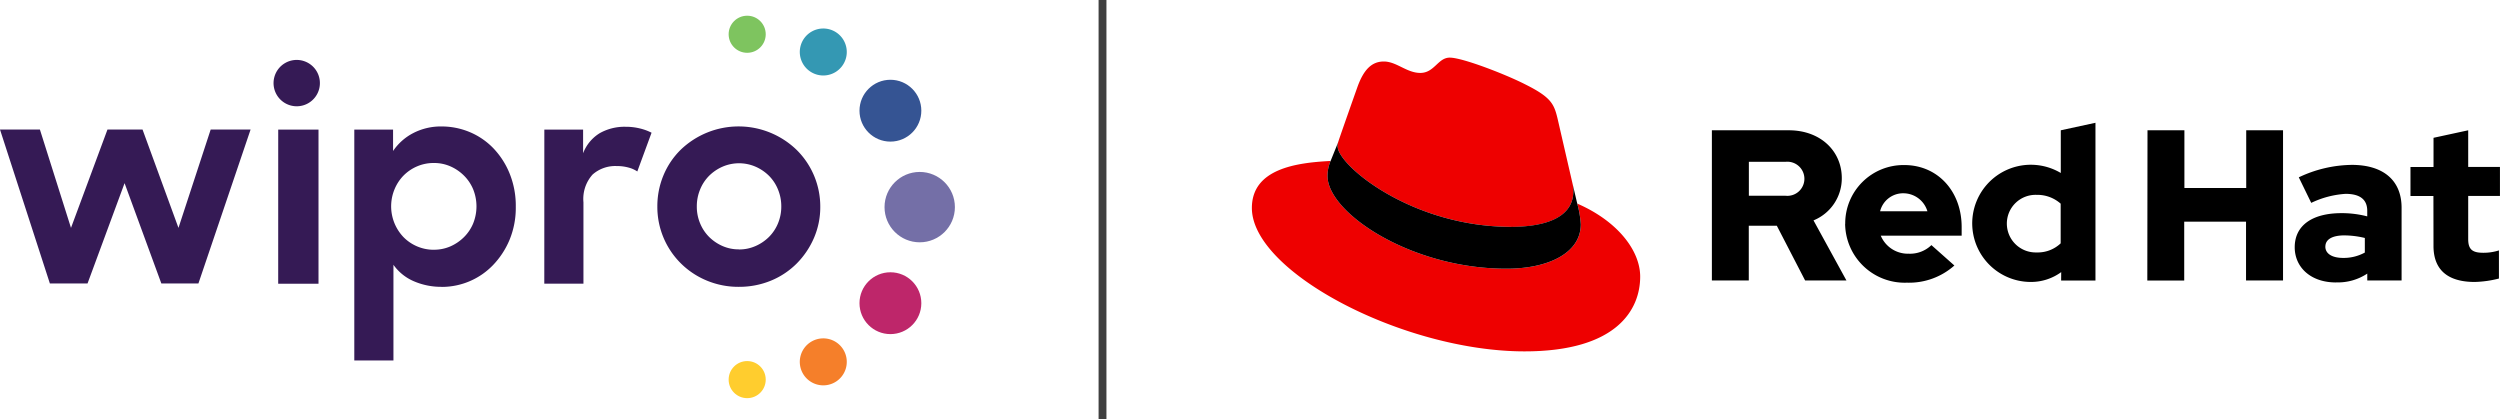 <svg xmlns="http://www.w3.org/2000/svg" width="238.612" height="40" viewBox="0 0 238.612 40">
  <g id="Group_17449" data-name="Group 17449" transform="translate(-1751.526 -3374.5)">
    <g id="Group_17364" data-name="Group 17364" transform="translate(-21.556 275)">
      <g id="Wipro_Secondary_Logo_Color_RGB" data-name="Wipro_Secondary Logo_Color_RGB" transform="translate(1773.082 3101)">
        <g id="Wipro_Secondary_Logo_Color_RGB-2" data-name="Wipro_Secondary Logo_Color_RGB" transform="translate(0 0)">
          <ellipse id="Ellipse_3" data-name="Ellipse 3" cx="1.77" cy="1.77" rx="1.77" ry="1.77" transform="translate(69.545)" fill="#7ec45f"/>
          <ellipse id="Ellipse_4" data-name="Ellipse 4" cx="2.951" cy="2.951" rx="2.951" ry="2.951" transform="translate(82.034 6.114)" fill="#355493"/>
          <ellipse id="Ellipse_5" data-name="Ellipse 5" cx="1.77" cy="1.77" rx="1.77" ry="1.77" transform="translate(69.545 32.962)" fill="#ffcd2e"/>
          <ellipse id="Ellipse_6" data-name="Ellipse 6" cx="2.951" cy="2.951" rx="2.951" ry="2.951" transform="translate(82.034 24.487)" fill="#be266a"/>
          <path id="Path_29401" data-name="Path 29401" d="M456.343,68.724a2.242,2.242,0,1,1-1.586-2.746A2.242,2.242,0,0,1,456.343,68.724Z" transform="translate(-375.599 -64.681)" fill="#3498b3"/>
          <path id="Path_29402" data-name="Path 29402" d="M456.343,214.764a2.242,2.242,0,1,1-1.586-2.746,2.242,2.242,0,0,1,1.586,2.746Z" transform="translate(-375.599 -181.146)" fill="#f57f2a"/>
          <ellipse id="Ellipse_7" data-name="Ellipse 7" cx="3.358" cy="3.358" rx="3.358" ry="3.358" transform="translate(84.424 21.627) rotate(-90)" fill="#746fa7"/>
          <path id="Path_29403" data-name="Path 29403" d="M101.554,87.366H105.4v14.709h-3.848Zm2.339-6.574a2.212,2.212,0,1,0,1.565,2.708A2.212,2.212,0,0,0,103.893,80.793Zm13.293,21.582a6.576,6.576,0,0,1-2.7-.539,4.593,4.593,0,0,1-1.934-1.565V109.4h-3.736V87.366h3.7V89.41a5.191,5.191,0,0,1,1.934-1.715,5.717,5.717,0,0,1,2.7-.628,6.936,6.936,0,0,1,2.669.531,6.754,6.754,0,0,1,2.26,1.539,7.6,7.6,0,0,1,1.565,2.43,8.2,8.2,0,0,1,.585,3.159,8.009,8.009,0,0,1-.6,3.173,7.817,7.817,0,0,1-1.582,2.41,6.786,6.786,0,0,1-4.875,2.072Zm-.763-3.542A3.88,3.88,0,0,0,118,98.507a4.265,4.265,0,0,0,1.292-.885,4.016,4.016,0,0,0,.873-1.308,4.364,4.364,0,0,0,0-3.24,4.016,4.016,0,0,0-.873-1.308A4.266,4.266,0,0,0,118,90.88a3.848,3.848,0,0,0-1.582-.326,3.993,3.993,0,0,0-1.62.326,4.083,4.083,0,0,0-1.294.885,4.128,4.128,0,0,0-.857,1.32,4.257,4.257,0,0,0,.857,4.536,4.05,4.05,0,0,0,2.914,1.215Zm10.531-11.467h3.7v2.26a3.848,3.848,0,0,1,1.592-1.92,4.814,4.814,0,0,1,2.467-.608,5.625,5.625,0,0,1,1.375.162,5,5,0,0,1,1.1.405l-1.361,3.7a2.618,2.618,0,0,0-.81-.367,4.05,4.05,0,0,0-1.142-.15,3.266,3.266,0,0,0-2.317.81,3.479,3.479,0,0,0-.871,2.649v7.763H126.95Zm18.557,15.009a7.827,7.827,0,0,1-3.078-.608,7.675,7.675,0,0,1-2.465-1.648,7.58,7.58,0,0,1-2.228-5.407,7.658,7.658,0,0,1,.585-2.981,7.4,7.4,0,0,1,1.634-2.43,7.971,7.971,0,0,1,11.086.014,7.592,7.592,0,0,1,2.246,5.419,7.414,7.414,0,0,1-.6,2.969,7.909,7.909,0,0,1-1.634,2.43,7.494,7.494,0,0,1-2.467,1.648,7.917,7.917,0,0,1-3.084.593Zm.026-3.568a3.832,3.832,0,0,0,1.58-.328,4.2,4.2,0,0,0,1.282-.871,3.965,3.965,0,0,0,.857-1.294,4.156,4.156,0,0,0,.314-1.62,4.2,4.2,0,0,0-.314-1.608,3.957,3.957,0,0,0-.857-1.306,4.2,4.2,0,0,0-1.282-.871,3.967,3.967,0,0,0-3.159,0,4.214,4.214,0,0,0-1.28.871,3.957,3.957,0,0,0-.857,1.306,4.168,4.168,0,0,0-.314,1.608,4.119,4.119,0,0,0,.314,1.62,3.965,3.965,0,0,0,.857,1.294,4.215,4.215,0,0,0,1.28.871,3.832,3.832,0,0,0,1.578.32ZM75,87.362h3.809l2.967,9.385,3.481-9.385h3.348l3.429,9.385,3.074-9.385h3.809l-4.98,14.693H90.4L86.89,92.478l-3.536,9.577H79.761Z" transform="translate(-75 -76.497)" fill="#351a55"/>
        </g>
      </g>
    </g>
    <line id="Line_1" data-name="Line 1" y2="40" transform="translate(1856.755 3374.5)" fill="none" stroke="#404040" stroke-width="0.75"/>
    <g id="logo" transform="translate(1870.511 3379.5)">
      <path id="Path_30790" data-name="Path 30790" d="M25.221,16.658c2.436,0,5.96-.5,5.96-3.4a2.726,2.726,0,0,0-.06-.666l-1.451-6.3c-.335-1.386-.629-2.015-3.063-3.232C24.719,2.095,20.6.5,19.388.5c-1.133,0-1.462,1.46-2.813,1.46-1.3,0-2.266-1.09-3.483-1.09-1.168,0-1.929.8-2.517,2.434,0,0-1.637,4.618-1.848,5.288a1.252,1.252,0,0,0-.043.378c0,1.8,7.068,7.681,16.538,7.681m6.334-2.216a9.689,9.689,0,0,1,.337,1.972c0,2.726-3.065,4.239-7.093,4.239-9.1.006-17.079-5.329-17.079-8.855a3.592,3.592,0,0,1,.294-1.427C4.739,10.527.5,11.111.5,14.853c0,6.129,14.523,13.684,26.022,13.684,8.816,0,11.04-3.987,11.04-7.136,0-2.477-2.142-5.288-6-6.966" fill="#e00"/>
      <path id="Path_30791" data-name="Path 30791" d="M61.415,47.935a9.689,9.689,0,0,1,.337,1.972c0,2.726-3.065,4.239-7.093,4.239-9.1.006-17.079-5.329-17.079-8.855a3.592,3.592,0,0,1,.294-1.427l.713-1.764a1.252,1.252,0,0,0-.043.37c0,1.8,7.068,7.681,16.538,7.681,2.436,0,5.96-.5,5.96-3.4a2.726,2.726,0,0,0-.06-.666Z" transform="translate(-29.86 -33.5)"/>
      <path id="Path_30792" data-name="Path 30792" d="M294.874,44.192c0,2.315,1.392,3.44,3.931,3.44a10.146,10.146,0,0,0,2.315-.327V44.621a4.836,4.836,0,0,1-1.5.226c-1.046,0-1.433-.327-1.433-1.31V39.422h3.03V36.657h-3.03v-3.5l-3.31.717v2.788h-2.2v2.765h2.19Zm-10.319.062c0-.716.718-1.065,1.8-1.065a8.4,8.4,0,0,1,1.966.245v1.392a4.188,4.188,0,0,1-2.07.512c-1.063,0-1.7-.409-1.7-1.084m1.012,3.419a5.069,5.069,0,0,0,2.991-.839v.656h3.275V40.547c0-2.64-1.78-4.089-4.749-4.089a12.088,12.088,0,0,0-5.062,1.188l1.188,2.438a8.842,8.842,0,0,1,3.277-.861c1.363,0,2.068.532,2.068,1.618v.532a9.643,9.643,0,0,0-2.457-.308c-2.786,0-4.465,1.168-4.465,3.257,0,1.9,1.515,3.357,3.931,3.357m-18-.183h3.522V41.879h5.9V47.49h3.532V33.157H277v5.508h-5.9V33.157h-3.522Zm-13.407-5.432A2.743,2.743,0,0,1,257,39.319a3.353,3.353,0,0,1,2.29.841v3.787a3.185,3.185,0,0,1-2.29.868,2.756,2.756,0,0,1-2.847-2.743m5.181,5.426h3.277V32.44l-3.31.717v4.075a5.593,5.593,0,1,0-2.866,10.4,4.891,4.891,0,0,0,2.907-.94ZM244.3,39.169a2.4,2.4,0,0,1,2.272,1.719h-4.517a2.261,2.261,0,0,1,2.245-1.719m-5.582,2.921a5.687,5.687,0,0,0,5.9,5.611,6.505,6.505,0,0,0,4.527-1.639l-2.192-1.947a2.929,2.929,0,0,1-2.169.82,2.8,2.8,0,0,1-2.664-1.719h7.72v-.824c0-3.44-2.313-5.917-5.467-5.917a5.563,5.563,0,0,0-5.646,5.609m-5.714-5.917a1.629,1.629,0,1,1,0,3.236h-3.483V36.167ZM226,47.49h3.522V42.269H232.2l2.7,5.222h3.943L235.7,41.756a4.336,4.336,0,0,0,2.7-4.034c0-2.58-2.027-4.566-5.062-4.566H226Z" transform="translate(-181.595 -25.721)"/>
    </g>
  </g>
</svg>

